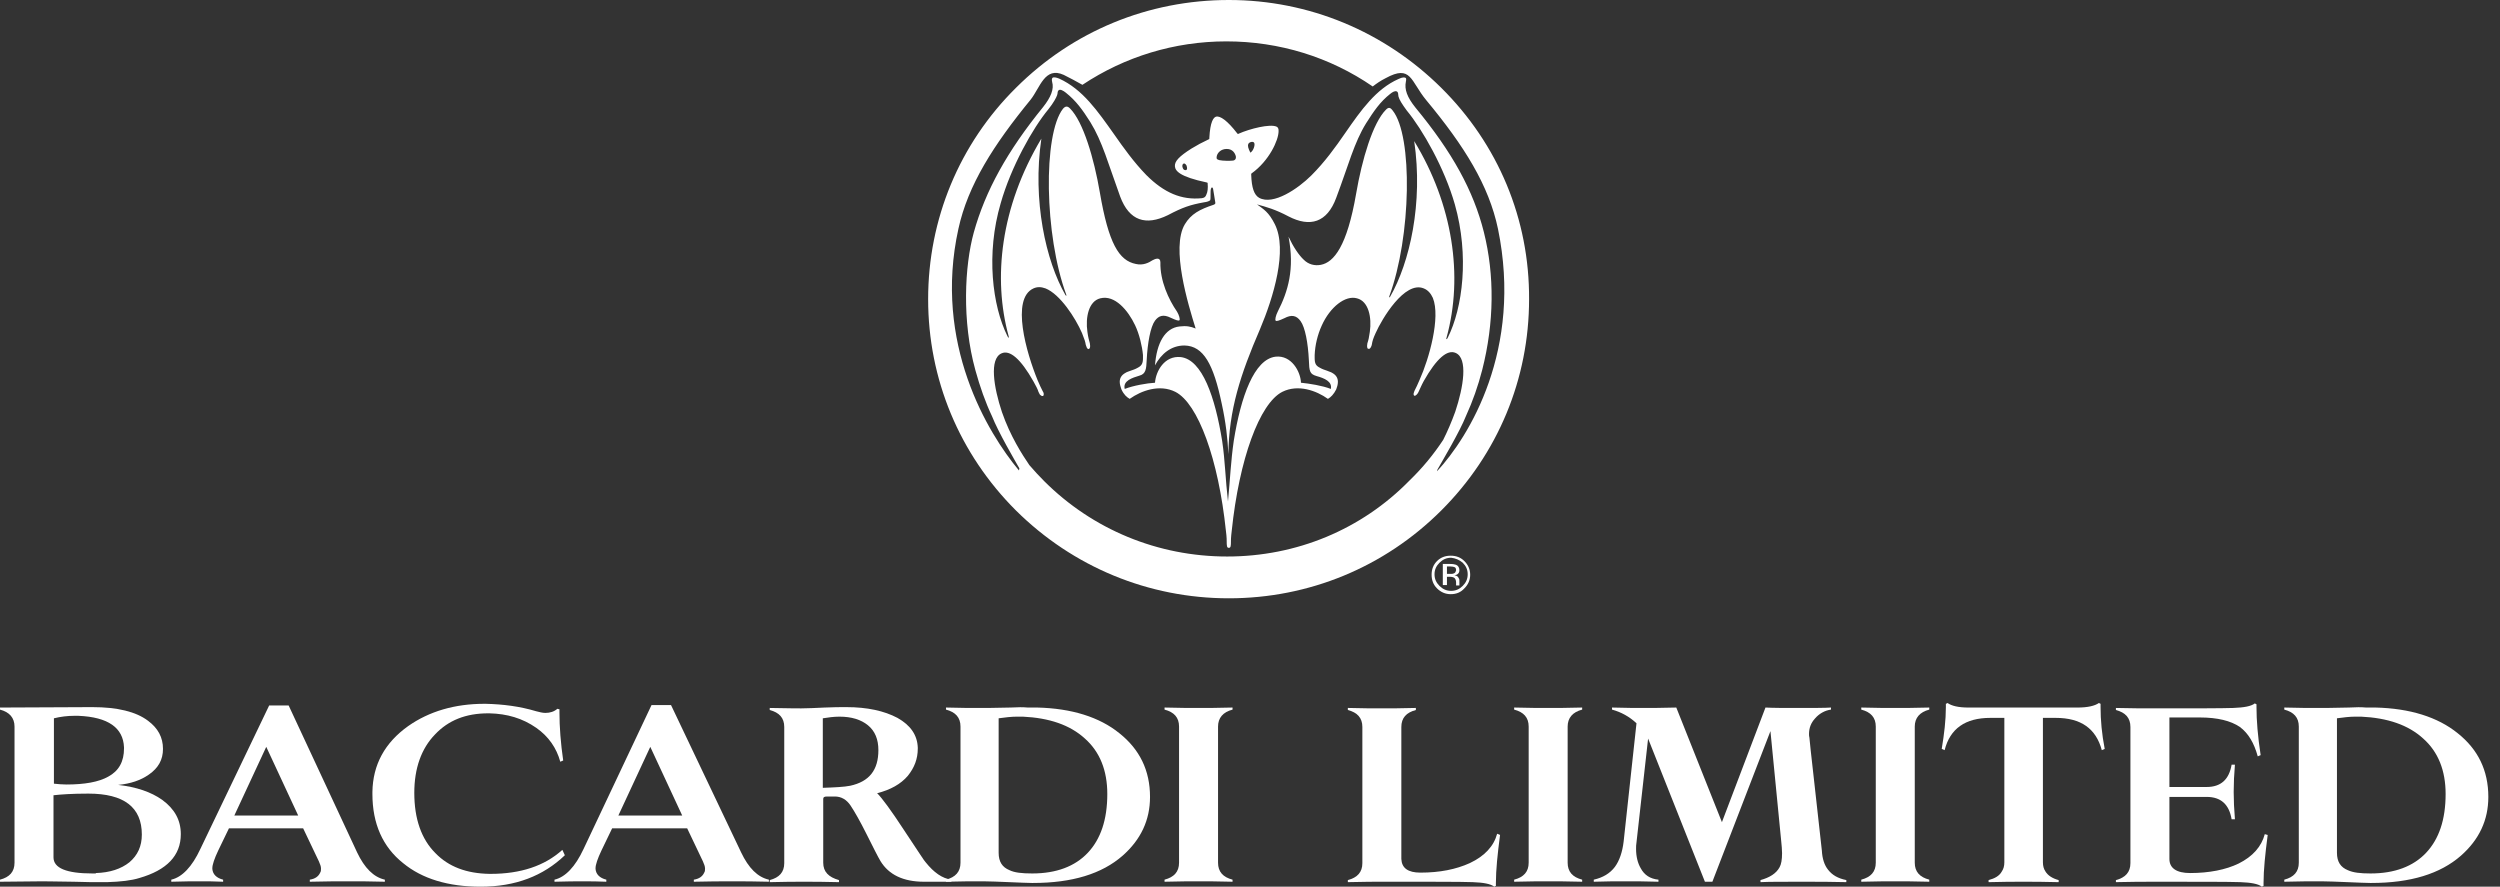 <svg width="203" height="72" viewBox="0 0 203 72" fill="none" xmlns="http://www.w3.org/2000/svg">
<rect x="0" y="0" width="203" height="72" fill="#333333" stroke="none"/>
<path d="M7.779 70.892C8.924 70.858 9.833 70.556 10.507 70.018C11.18 69.447 11.517 68.708 11.517 67.767C11.517 65.55 10.069 64.441 7.173 64.441C5.86 64.441 4.917 64.508 4.344 64.575V69.615C4.344 70.489 5.388 70.925 7.51 70.925H7.779V70.892ZM4.378 58.326V63.635C4.715 63.668 5.051 63.702 5.388 63.702C6.87 63.702 8.015 63.5 8.789 63.063C9.665 62.593 10.069 61.82 10.069 60.779V60.678C10.002 59.099 8.789 58.225 6.365 58.124H6.028C5.489 58.124 4.917 58.192 4.378 58.326ZM0 57.62V57.453L7.341 57.419H7.51C9.53 57.419 11.046 57.788 12.022 58.528C12.83 59.132 13.234 59.872 13.234 60.812C13.234 61.686 12.864 62.358 12.089 62.895C11.416 63.366 10.608 63.635 9.597 63.735C11.079 63.903 12.258 64.306 13.167 64.945C14.177 65.684 14.682 66.591 14.682 67.734C14.682 69.481 13.537 70.656 11.315 71.295C10.675 71.496 9.8 71.597 8.688 71.631H8.149C7.678 71.631 6.937 71.631 5.994 71.597C4.243 71.564 3.334 71.564 3.3 71.564L0 71.597V71.429C0.775 71.228 1.179 70.791 1.179 70.052V58.998C1.179 58.292 0.775 57.822 0 57.62Z" fill="white"/>
<path d="M19.027 66.221H24.213L21.62 60.644L19.027 66.221ZM28.995 69.211C29.601 70.488 30.342 71.227 31.251 71.429V71.597C30.173 71.563 29.163 71.563 28.288 71.563C27.412 71.563 26.334 71.563 25.156 71.597V71.429C25.594 71.362 25.863 71.16 25.998 70.858C26.065 70.757 26.065 70.656 26.065 70.522C26.065 70.354 25.998 70.186 25.897 69.951L24.617 67.263H18.589L17.713 69.077C17.41 69.715 17.242 70.219 17.242 70.488V70.555C17.276 70.992 17.579 71.294 18.118 71.429V71.597C17.512 71.563 16.838 71.563 16.03 71.563C15.659 71.563 14.952 71.563 13.908 71.597V71.429C14.784 71.227 15.592 70.387 16.265 68.943L21.856 57.284H23.438L28.995 69.211Z" fill="white"/>
<path d="M45.866 69.446C44.114 71.126 41.858 72 39.029 72C36.403 72 34.281 71.361 32.732 70.085C31.082 68.774 30.24 66.893 30.24 64.474V64.306C30.274 62.088 31.25 60.308 33.136 58.964C34.854 57.754 36.942 57.149 39.333 57.149H39.434C40.848 57.183 42.195 57.351 43.542 57.754C43.811 57.821 44.047 57.889 44.283 57.889C44.653 57.889 44.99 57.788 45.26 57.553C45.327 57.586 45.394 57.586 45.428 57.586V57.855C45.428 59.031 45.529 60.341 45.731 61.752L45.495 61.853C45.192 60.744 44.552 59.804 43.542 59.098C42.431 58.325 41.185 57.956 39.737 57.922H39.636C37.817 57.922 36.403 58.493 35.325 59.636C34.214 60.778 33.641 62.391 33.641 64.373C33.641 66.49 34.214 68.136 35.359 69.278C36.437 70.387 37.885 70.924 39.737 70.958H39.838C42.262 70.958 44.215 70.32 45.664 69.009L45.866 69.446Z" fill="white"/>
<path d="M50.21 66.222H55.396L52.803 60.644L50.21 66.222ZM60.178 69.212C60.785 70.489 61.525 71.228 62.435 71.429V71.597C61.357 71.564 60.347 71.564 59.471 71.564C58.596 71.564 57.518 71.564 56.339 71.597V71.429C56.777 71.362 57.047 71.16 57.181 70.858C57.249 70.757 57.249 70.656 57.249 70.522C57.249 70.354 57.181 70.186 57.08 69.951L55.8 67.263H49.705L48.83 69.077C48.527 69.716 48.358 70.22 48.358 70.489V70.556C48.392 70.993 48.695 71.295 49.234 71.429V71.597C48.628 71.564 47.954 71.564 47.146 71.564C46.776 71.564 46.068 71.564 45.024 71.597V71.429C45.9 71.228 46.708 70.388 47.382 68.943L52.904 57.251H54.487L60.178 69.212Z" fill="white"/>
<path d="M69.035 63.803C70.584 63.467 71.325 62.526 71.325 60.913C71.325 60.04 71.055 59.368 70.483 58.897C69.91 58.427 69.136 58.192 68.159 58.192C67.688 58.192 67.25 58.259 66.812 58.326V63.971C67.789 63.937 68.53 63.903 69.035 63.803ZM66.846 64.878V70.052C66.846 70.791 67.284 71.228 68.126 71.463V71.631C66.981 71.597 66.004 71.597 65.263 71.597C64.59 71.597 63.681 71.597 62.502 71.631V71.463C63.276 71.261 63.681 70.825 63.681 70.085V59.032C63.681 58.292 63.276 57.856 62.502 57.654V57.486C64.051 57.52 64.927 57.52 65.061 57.52C65.566 57.52 66.206 57.486 66.947 57.453C67.654 57.419 68.227 57.419 68.732 57.419C70.416 57.419 71.796 57.721 72.874 58.292C73.952 58.897 74.49 59.704 74.524 60.712V60.779C74.524 61.619 74.255 62.324 73.716 62.996C73.143 63.668 72.302 64.138 71.224 64.407C71.628 64.811 72.369 65.818 73.379 67.364C74.524 69.077 75.097 69.984 75.164 70.018C75.837 70.858 76.511 71.328 77.252 71.429V71.597H75.029C73.345 71.597 72.167 71.026 71.493 69.917C71.291 69.581 70.921 68.842 70.348 67.7C69.843 66.692 69.405 65.919 69.069 65.415C68.732 64.911 68.294 64.676 67.789 64.676H67.149C66.913 64.676 66.846 64.743 66.846 64.878Z" fill="white"/>
<path d="M83.818 70.925C85.771 70.925 87.287 70.353 88.331 69.245C89.374 68.136 89.913 66.557 89.913 64.474C89.913 62.559 89.307 61.047 88.095 59.972C86.882 58.863 85.199 58.292 83.043 58.191H82.606C82.1 58.191 81.595 58.258 81.09 58.325V69.245C81.09 69.984 81.393 70.421 81.966 70.656C82.37 70.858 82.976 70.925 83.818 70.925ZM76.814 71.597V71.429C77.588 71.227 77.992 70.79 77.992 70.051V58.998C77.992 58.258 77.588 57.822 76.814 57.62V57.452C77.857 57.486 78.834 57.486 79.71 57.486C79.945 57.486 80.72 57.486 82.067 57.452C82.639 57.418 83.077 57.418 83.448 57.452H84.222C87.017 57.519 89.273 58.225 90.89 59.535C92.54 60.845 93.382 62.559 93.382 64.709C93.382 66.591 92.641 68.17 91.159 69.48C89.475 70.958 87.051 71.697 83.885 71.697H83.784C83.448 71.697 82.808 71.664 81.932 71.63C81.057 71.597 80.383 71.563 79.878 71.563C78.868 71.563 77.857 71.563 76.814 71.597Z" fill="white"/>
<path d="M98.905 58.998V70.051C98.905 70.79 99.309 71.227 100.083 71.429V71.597C98.938 71.563 97.995 71.563 97.322 71.563C96.648 71.563 95.739 71.563 94.561 71.597V71.429C95.335 71.227 95.739 70.79 95.739 70.051V58.998C95.739 58.258 95.335 57.822 94.561 57.62V57.452C95.706 57.486 96.648 57.486 97.322 57.486C97.995 57.486 98.938 57.486 100.083 57.452V57.62C99.309 57.822 98.905 58.292 98.905 58.998Z" fill="white"/>
<path d="M115.339 70.857C116.921 70.857 118.235 70.588 119.346 70.085C120.558 69.513 121.299 68.707 121.568 67.699L121.804 67.8C121.602 69.345 121.467 70.622 121.467 71.697V71.932C121.434 71.932 121.4 71.966 121.333 72C121.03 71.764 120.457 71.664 119.582 71.63C118.571 71.596 116.349 71.596 112.847 71.596C111.735 71.596 110.624 71.596 109.445 71.63V71.462C110.22 71.26 110.624 70.824 110.624 70.085V59.031C110.624 58.292 110.22 57.855 109.445 57.653V57.485C110.59 57.519 111.533 57.519 112.207 57.519C112.88 57.519 113.789 57.519 114.968 57.485V57.653C114.194 57.855 113.789 58.292 113.789 59.031V69.749C113.823 70.488 114.328 70.857 115.339 70.857Z" fill="white"/>
<path d="M127.293 58.998V70.051C127.293 70.79 127.697 71.227 128.472 71.429V71.597C127.327 71.563 126.384 71.563 125.711 71.563C125.037 71.563 124.128 71.563 122.949 71.597V71.429C123.724 71.227 124.128 70.79 124.128 70.051V58.998C124.128 58.258 123.724 57.822 122.949 57.62V57.452C124.094 57.486 125.037 57.486 125.711 57.486C126.384 57.486 127.327 57.486 128.472 57.452V57.62C127.697 57.822 127.293 58.292 127.293 58.998Z" fill="white"/>
<path d="M148.441 70.623C148.777 71.059 149.249 71.328 149.922 71.462V71.63C148.811 71.597 147.599 71.597 146.353 71.597C144.736 71.597 143.591 71.597 142.952 71.63V71.462C143.692 71.261 144.231 70.925 144.501 70.421C144.635 70.186 144.703 69.816 144.703 69.279C144.703 68.976 144.669 68.674 144.635 68.304L143.76 59.367L139.045 71.597H138.439L133.826 59.972L132.883 68.405C132.849 68.607 132.849 68.741 132.849 68.943C132.849 69.547 132.984 70.085 133.219 70.488C133.522 71.059 133.994 71.362 134.667 71.429V71.597C133.691 71.563 132.815 71.563 132.007 71.563C131.165 71.563 130.323 71.563 129.414 71.597V71.429C130.155 71.261 130.727 70.925 131.132 70.387C131.502 69.883 131.738 69.178 131.839 68.338L132.883 58.729C132.31 58.191 131.637 57.822 130.896 57.62V57.452C132.007 57.486 132.849 57.486 133.489 57.486C134.061 57.486 134.903 57.486 136.115 57.452L139.82 66.759L143.356 57.452C143.996 57.486 144.837 57.486 145.848 57.486C147.262 57.486 148.205 57.486 148.676 57.452V57.62C148.171 57.687 147.7 57.956 147.363 58.359C147.06 58.695 146.892 59.098 146.892 59.602C146.892 59.67 146.892 59.804 146.925 59.905C146.993 60.745 147.363 63.802 147.936 69.077C147.969 69.715 148.138 70.253 148.441 70.623Z" fill="white"/>
<path d="M155.479 58.998V70.051C155.479 70.79 155.883 71.227 156.658 71.429V71.597C155.513 71.563 154.57 71.563 153.896 71.563C153.223 71.563 152.313 71.563 151.135 71.597V71.429C151.909 71.227 152.313 70.79 152.313 70.051V58.998C152.313 58.258 151.909 57.822 151.135 57.62V57.452C152.28 57.486 153.223 57.486 153.896 57.486C154.57 57.486 155.513 57.486 156.658 57.452V57.62C155.883 57.822 155.479 58.292 155.479 58.998Z" fill="white"/>
<path d="M170.566 57.15V57.419C170.566 58.461 170.667 59.603 170.902 60.812L170.667 60.913C170.195 59.166 168.983 58.292 166.929 58.292H165.885V70.018C165.885 70.32 165.952 70.556 166.087 70.757C166.289 71.093 166.659 71.329 167.164 71.463V71.631C166.019 71.597 165.043 71.597 164.302 71.597C163.561 71.597 162.618 71.597 161.473 71.631V71.463C161.978 71.329 162.349 71.127 162.551 70.757C162.686 70.556 162.753 70.32 162.753 70.018V58.292H161.608C159.587 58.292 158.341 59.166 157.904 60.913L157.668 60.812C157.87 59.603 158.005 58.461 158.005 57.419V57.15C158.072 57.117 158.106 57.117 158.139 57.083C158.476 57.318 159.015 57.453 159.857 57.453H168.68C169.522 57.453 170.094 57.318 170.431 57.083C170.532 57.117 170.532 57.15 170.566 57.15Z" fill="white"/>
<path d="M184.137 67.8C183.935 69.346 183.8 70.623 183.8 71.698V71.933C183.733 71.966 183.699 71.966 183.665 72C183.362 71.765 182.79 71.664 181.914 71.63C180.904 71.597 178.681 71.597 175.213 71.597C174.101 71.597 172.99 71.597 171.812 71.63V71.463C172.586 71.261 172.99 70.824 172.99 70.085V59.031C172.99 58.292 172.586 57.855 171.812 57.654V57.486C172.956 57.519 174.101 57.519 175.213 57.519C178.311 57.519 180.365 57.519 181.342 57.486C182.217 57.452 182.79 57.351 183.093 57.116C183.16 57.15 183.194 57.183 183.227 57.183V57.419C183.227 58.494 183.329 59.77 183.564 61.316L183.329 61.417C183.025 60.308 182.554 59.535 181.88 59.031C181.14 58.527 180.062 58.258 178.614 58.258H176.156V63.903H179.186C180.331 63.903 181.005 63.298 181.207 62.089H181.476C181.409 62.861 181.375 63.634 181.375 64.306C181.375 64.978 181.409 65.717 181.476 66.524H181.207C181.005 65.314 180.331 64.709 179.186 64.709H176.156V69.749C176.156 70.488 176.728 70.891 177.839 70.891C179.389 70.891 180.736 70.623 181.779 70.118C182.924 69.547 183.632 68.741 183.901 67.733L184.137 67.8Z" fill="white"/>
<path d="M192.489 70.925C194.442 70.925 195.957 70.353 197.001 69.245C198.045 68.136 198.584 66.557 198.584 64.474C198.584 62.559 197.978 61.047 196.766 59.972C195.553 58.863 193.87 58.292 191.714 58.191H191.277C190.771 58.191 190.266 58.258 189.761 58.325V69.245C189.761 69.984 190.064 70.421 190.637 70.656C191.074 70.858 191.647 70.925 192.489 70.925ZM185.484 71.597V71.429C186.259 71.227 186.663 70.79 186.663 70.051V58.998C186.663 58.258 186.259 57.822 185.484 57.62V57.452C186.528 57.486 187.505 57.486 188.38 57.486C188.616 57.486 189.391 57.486 190.738 57.452C191.31 57.418 191.748 57.418 192.118 57.452H192.893C195.688 57.519 197.944 58.225 199.561 59.535C201.211 60.845 202.053 62.559 202.053 64.709C202.053 66.591 201.312 68.17 199.83 69.48C198.146 70.958 195.722 71.697 192.556 71.697H192.455C192.118 71.697 191.479 71.664 190.603 71.63C189.727 71.597 189.054 71.563 188.549 71.563C187.572 71.563 186.528 71.563 185.484 71.597Z" fill="white"/>
<path d="M96.311 13.809C96.21 13.842 96.076 13.775 96.042 13.641C95.975 13.506 96.008 13.338 96.076 13.305C96.143 13.238 96.244 13.271 96.345 13.439C96.412 13.641 96.412 13.775 96.311 13.809ZM116.719 38.133C117.156 37.361 118.537 35.042 119.042 33.766C119.581 32.59 120.019 31.347 120.356 30.036C121.332 26.206 121.366 22.343 120.49 18.848C119.648 15.489 117.931 12.364 114.934 8.735C114.26 7.895 114.025 7.257 114.159 6.619C114.193 6.451 114.193 6.35 114.126 6.316C114.058 6.283 113.89 6.249 113.553 6.417C111.735 7.224 110.522 8.937 109.243 10.785C108.434 11.961 107.559 13.17 106.481 14.245C105.404 15.321 103.383 16.698 102.238 16.06C101.834 15.825 101.632 15.253 101.598 14.178V14.111L101.632 14.078C103.046 13.069 103.821 11.39 103.821 10.65C103.821 10.55 103.821 10.482 103.787 10.415C103.754 10.348 103.72 10.315 103.653 10.281C103.114 10.046 101.497 10.449 100.588 10.852L100.521 10.886L100.453 10.819C99.679 9.811 99.073 9.374 98.736 9.475C98.534 9.542 98.264 9.878 98.197 11.222V11.289L98.13 11.322C97.625 11.558 97.187 11.793 96.749 12.062C95.739 12.7 95.368 13.103 95.402 13.506C95.436 13.876 95.772 14.346 97.995 14.817L98.062 14.85V14.917C98.096 15.253 98.062 15.589 97.961 15.791C97.894 15.992 97.793 16.06 97.591 16.093C95.941 16.261 94.526 15.657 93.079 14.212C92.068 13.17 91.226 11.994 90.452 10.886C89.138 9.038 87.926 7.257 86.007 6.384C85.771 6.283 85.535 6.249 85.468 6.316C85.4 6.384 85.4 6.484 85.434 6.652C85.603 7.224 85.333 7.895 84.693 8.702C81.797 12.263 80.012 15.489 79.07 18.882C78.329 21.57 78.093 26.072 79.204 30.07C79.575 31.414 80.012 32.657 80.551 33.799C81.056 35.076 82.37 37.327 82.774 38.033L82.74 38.201C80.215 35.177 75.769 27.886 77.823 18.58C78.598 15.018 80.686 11.759 83.683 8.097C84.458 7.123 84.828 5.376 86.377 6.081C86.916 6.35 87.421 6.619 87.892 6.888C91.327 4.603 95.368 3.36 99.578 3.36C103.888 3.36 107.997 4.636 111.465 7.022C111.768 6.787 112.105 6.552 112.509 6.35C114.597 5.208 114.53 6.585 115.809 8.131C118.908 11.86 120.894 15.052 121.635 18.58C123.656 28.39 119.278 35.479 116.685 38.268L116.719 38.133ZM99.645 45.189C94.021 45.189 88.734 43.005 84.794 39.074C84.39 38.671 83.986 38.234 83.582 37.764C83.01 36.924 82.033 35.412 81.359 33.463C80.686 31.448 80.316 29.129 81.326 28.692C81.999 28.39 82.875 29.129 83.919 30.977C84.121 31.347 84.255 31.582 84.323 31.817L84.39 31.951C84.424 32.052 84.525 32.12 84.592 32.153C84.626 32.153 84.66 32.153 84.693 32.153C84.794 32.086 84.761 31.884 84.66 31.75C84.525 31.481 84.424 31.279 84.255 30.876C83.346 28.659 82.067 24.258 83.919 23.418C84.222 23.283 84.525 23.283 84.895 23.418C86.074 23.888 87.32 25.803 87.859 27.046C88.061 27.55 88.128 27.752 88.162 27.987L88.196 28.088C88.229 28.189 88.263 28.289 88.33 28.323C88.364 28.357 88.398 28.357 88.431 28.323C88.532 28.289 88.532 28.088 88.499 27.92V27.886C88.431 27.617 88.364 27.449 88.297 26.945C88.128 25.77 88.398 24.459 89.341 24.224C90.519 23.922 91.597 25.198 92.169 26.408C92.506 27.113 92.742 28.088 92.809 28.827C92.809 28.928 92.809 28.995 92.809 29.096C92.809 29.499 92.708 29.7 92.371 29.868C92.203 29.969 92.001 30.036 91.799 30.104C91.63 30.171 91.496 30.204 91.395 30.272C91.024 30.473 90.923 30.742 90.923 31.011C90.923 31.212 90.991 31.414 91.058 31.616C91.26 32.052 91.496 32.254 91.731 32.388C92.674 31.716 94.156 31.179 95.436 31.817C97.288 32.758 98.938 37.294 99.544 43.106C99.612 43.61 99.612 43.912 99.612 44.181C99.612 44.315 99.645 44.416 99.679 44.45C99.713 44.483 99.746 44.483 99.78 44.483C99.814 44.483 99.847 44.483 99.881 44.45C99.915 44.416 99.948 44.315 99.948 44.181C99.948 43.912 99.948 43.644 100.016 43.106C100.622 37.294 102.272 32.758 104.124 31.817C105.404 31.179 106.885 31.716 107.828 32.388C108.064 32.254 108.3 32.019 108.502 31.616C108.569 31.448 108.637 31.212 108.637 31.011C108.637 30.742 108.535 30.473 108.165 30.272C108.064 30.204 107.896 30.171 107.761 30.104C107.559 30.036 107.357 29.969 107.188 29.868C106.852 29.7 106.751 29.532 106.751 29.062C106.751 28.995 106.751 28.928 106.751 28.827C106.784 28.02 106.986 27.181 107.323 26.441C107.997 24.93 109.243 23.955 110.186 24.224C111.129 24.459 111.398 25.77 111.23 26.945C111.162 27.416 111.129 27.584 111.027 27.886V27.92C110.994 28.088 110.994 28.289 111.095 28.323C111.129 28.323 111.162 28.323 111.196 28.323C111.263 28.289 111.331 28.189 111.364 28.088L111.398 27.953C111.432 27.718 111.499 27.483 111.701 27.046C112.206 25.904 114.058 22.779 115.607 23.418C115.944 23.552 116.18 23.821 116.348 24.19C116.988 25.77 116.045 29.129 115.271 30.843C115.102 31.246 115.001 31.448 114.866 31.716C114.799 31.884 114.732 32.052 114.833 32.12C114.866 32.153 114.9 32.153 114.934 32.12C115.001 32.086 115.069 32.019 115.136 31.918L115.203 31.784C115.304 31.582 115.405 31.313 115.607 30.944C116.651 29.096 117.527 28.357 118.2 28.659C119.211 29.096 118.84 31.414 118.167 33.43C117.864 34.27 117.527 35.042 117.19 35.714C116.416 36.89 115.506 37.999 114.462 39.007C110.556 43.005 105.269 45.189 99.645 45.189ZM101.363 11.692C101.43 11.524 101.767 11.457 101.834 11.591C101.935 11.726 101.8 12.23 101.531 12.398C101.363 12.062 101.295 11.86 101.363 11.692ZM98.803 12.666C98.871 12.398 99.14 12.095 99.612 12.095C100.083 12.095 100.285 12.431 100.352 12.7C100.386 12.902 100.285 13.002 100.15 13.036C99.915 13.069 99.308 13.069 99.005 13.002C98.77 12.935 98.77 12.868 98.803 12.666ZM97.086 26.677C96.682 26.509 96.345 26.441 95.772 26.509C94.594 26.643 93.92 27.852 93.786 29.667C94.291 28.726 95.099 28.054 96.177 28.054C97.726 28.088 98.534 29.566 99.207 32.791C99.544 34.337 99.679 35.58 99.746 36.89C99.78 33.295 100.723 30.406 102.306 26.744C103.417 24.123 104.562 20.293 103.518 18.21C103.013 17.202 102.609 17 102.07 16.597C102.811 16.799 103.552 17 104.629 17.572C106.38 18.479 107.761 18.076 108.502 16.06C109.512 13.372 109.95 11.591 110.926 10.012C111.566 9.004 112.071 8.265 112.88 7.627C113.082 7.459 113.284 7.358 113.418 7.425C113.553 7.492 113.519 7.627 113.553 7.828C113.62 8.097 113.856 8.467 114.227 8.971C115.506 10.516 117.291 13.641 118.133 16.597C119.312 20.763 118.773 24.997 117.561 27.416C117.493 27.584 117.392 27.584 117.459 27.416C118.84 22.41 117.965 16.597 114.833 11.457C115.574 16.497 114.462 21.335 112.88 24.09C112.812 24.19 112.779 24.157 112.812 24.056C114.597 19.218 114.732 11.02 113.082 8.971C112.88 8.702 112.745 8.702 112.543 8.903C111.465 9.979 110.59 12.969 110.118 15.724C109.377 20.024 108.3 21.301 107.256 21.503C106.751 21.603 106.246 21.469 105.875 21.099C105.471 20.73 105 20.024 104.629 19.218C105.134 21.838 104.595 23.653 103.754 25.299C103.585 25.635 103.518 25.971 103.585 26.038C103.653 26.105 103.855 26.038 104.292 25.837C104.865 25.534 105.269 25.602 105.606 26.072C105.976 26.576 106.212 27.852 106.279 29.23C106.313 30.171 106.347 30.372 106.919 30.54C107.525 30.708 108.199 30.977 108.064 31.582C107.391 31.313 106.313 31.145 105.639 31.078C105.606 30.171 104.865 28.827 103.585 28.961C101.834 29.163 100.756 32.22 100.184 35.782C99.948 37.394 99.881 38.94 99.713 40.721C99.51 39.007 99.477 37.394 99.241 35.815C98.669 32.254 97.625 29.197 95.874 28.995C94.56 28.86 93.853 30.137 93.786 31.078C93.146 31.111 92.001 31.313 91.327 31.582C91.159 30.91 91.967 30.675 92.506 30.507C93.045 30.372 93.079 29.969 93.112 29.23C93.18 27.852 93.415 26.542 93.786 26.038C94.089 25.635 94.459 25.501 95.065 25.803C95.503 26.005 95.705 26.072 95.772 26.005C95.84 25.938 95.739 25.568 95.57 25.299C94.897 24.325 94.19 22.813 94.224 21.301C94.224 20.864 93.819 20.999 93.584 21.133C93.281 21.335 92.809 21.57 92.237 21.435C90.856 21.167 90.014 19.756 89.307 15.623C88.835 12.868 87.96 9.878 86.882 8.803C86.68 8.601 86.512 8.601 86.31 8.836C84.693 10.919 84.794 19.084 86.579 23.922C86.613 24.022 86.579 24.056 86.512 23.955C84.929 21.2 83.818 16.295 84.559 11.255C81.225 16.832 80.619 22.611 81.898 27.281C81.966 27.483 81.865 27.449 81.797 27.281C80.585 24.829 80.046 20.629 81.258 16.497C82.1 13.54 83.851 10.415 85.131 8.87C85.535 8.366 85.771 7.929 85.838 7.727C85.906 7.559 85.838 7.425 85.973 7.324C86.074 7.224 86.343 7.358 86.546 7.526C87.387 8.198 87.892 8.903 88.532 9.911C89.509 11.49 89.98 13.271 90.957 15.959C91.698 17.941 93.045 18.344 94.83 17.471C96.042 16.832 96.648 16.631 97.759 16.429C98.029 16.396 98.197 16.328 98.264 16.261C98.298 16.194 98.298 16.06 98.298 15.724C98.298 15.556 98.298 15.421 98.332 15.321C98.365 15.186 98.467 15.186 98.5 15.321C98.568 15.657 98.601 15.992 98.669 16.362C98.702 16.53 98.702 16.564 98.534 16.631C97.423 17 96.715 17.37 96.21 18.21C95.065 20.125 96.48 24.728 97.086 26.677ZM117.022 7.123C112.408 2.553 106.279 0 99.78 0C93.247 0 87.118 2.52 82.504 7.123C77.891 11.692 75.365 17.807 75.365 24.291C75.365 30.776 77.891 36.857 82.504 41.46C87.118 46.029 93.247 48.582 99.78 48.582C106.279 48.582 112.408 46.062 117.022 41.46C121.635 36.857 124.161 30.776 124.161 24.291C124.195 17.807 121.669 11.726 117.022 7.123Z" fill="white"/>
<path d="M117.19 47.508H117.493V46.836H117.729C117.897 46.836 117.998 46.869 118.066 46.903C118.167 46.97 118.234 47.104 118.234 47.306V47.44V47.508C118.234 47.508 118.234 47.508 118.234 47.541H118.503V47.508C118.503 47.508 118.503 47.474 118.503 47.407C118.503 47.373 118.503 47.306 118.503 47.272V47.138C118.503 47.037 118.47 46.97 118.402 46.869C118.335 46.768 118.234 46.735 118.099 46.701C118.2 46.701 118.301 46.668 118.335 46.634C118.436 46.567 118.503 46.466 118.503 46.298C118.503 46.096 118.402 45.928 118.234 45.861C118.133 45.828 117.998 45.794 117.762 45.794H117.156V47.508H117.19ZM118.032 46.567C117.965 46.6 117.863 46.6 117.762 46.6H117.493V45.996H117.762C117.931 45.996 118.066 46.029 118.133 46.063C118.2 46.096 118.234 46.197 118.234 46.298C118.2 46.432 118.167 46.533 118.032 46.567ZM118.907 45.559C118.604 45.257 118.234 45.122 117.796 45.122C117.358 45.122 116.988 45.257 116.685 45.559C116.382 45.861 116.247 46.231 116.247 46.668C116.247 47.104 116.382 47.474 116.685 47.776C116.988 48.079 117.358 48.247 117.796 48.247C118.234 48.247 118.604 48.112 118.907 47.776C119.211 47.474 119.379 47.104 119.379 46.668C119.379 46.231 119.211 45.861 118.907 45.559ZM118.773 45.693C119.042 45.962 119.177 46.264 119.177 46.634C119.177 47.004 119.042 47.306 118.773 47.575C118.503 47.843 118.2 47.978 117.83 47.978C117.459 47.978 117.156 47.843 116.887 47.575C116.618 47.306 116.483 47.004 116.483 46.634C116.483 46.264 116.618 45.962 116.887 45.693C117.156 45.425 117.459 45.29 117.83 45.29C118.167 45.324 118.503 45.458 118.773 45.693Z" fill="white"/>
</svg>
